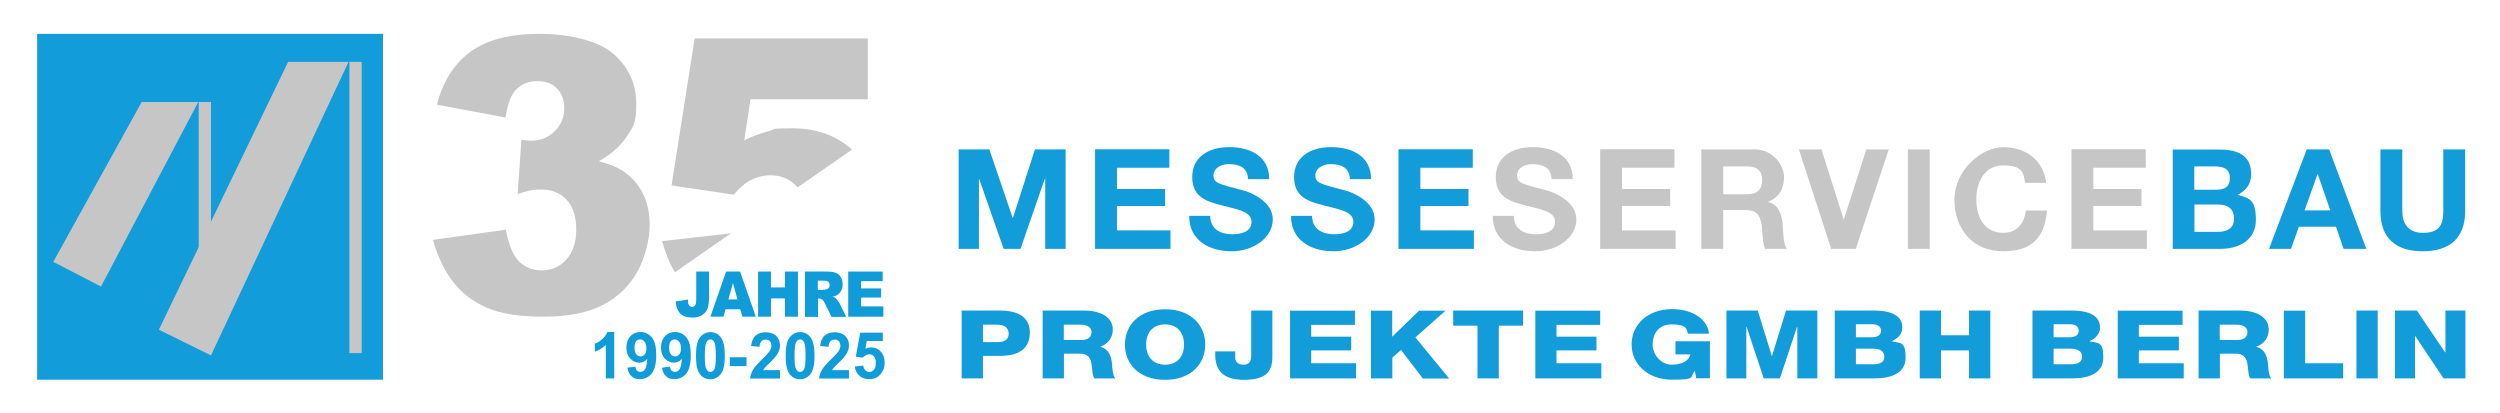 <?xml version="1.0" encoding="UTF-8"?>
<svg id="Ebene_1" xmlns="http://www.w3.org/2000/svg" version="1.1" viewBox="0 0 1750.1 289.3">
  <!-- Generator: Adobe Illustrator 30.0.0, SVG Export Plug-In . SVG Version: 2.1.1 Build 123)  -->
  <defs>
    <style>
      .st0 {
        fill: #129cd9;
      }

      .st1 {
        fill: #0f9cd8;
      }

      .st2 {
        fill: #c6c6c6;
      }
    </style>
  </defs>
  <path class="st2" d="M354.1,82.3l-48.2-9c4-16,11.7-28.3,23.1-36.8,11.4-8.5,27.5-12.8,48.4-12.8s41.3,4.7,52,14c10.7,9.3,16,21,16,35.1s-2.2,15.8-6.5,22.5c-4.3,6.7-10.9,12.6-19.7,17.6,7.1,1.8,12.5,4,16.3,6.4,6.1,3.9,10.8,9.1,14.2,15.5,3.4,6.4,5.1,14,5.1,22.9s-2.8,21.8-8.4,32.1c-5.6,10.2-13.7,18.1-24.2,23.6-10.5,5.5-24.4,8.3-41.5,8.3s-29.9-2-39.5-6.1c-9.6-4.1-17.6-10.1-23.8-18-6.2-7.9-11-17.8-14.3-29.7l51-7.1c2,10.7,5.1,18.1,9.3,22.3,4.2,4.1,9.6,6.2,16.1,6.2s12.6-2.6,17.1-7.8c4.6-5.2,6.8-12.2,6.8-20.9s-2.2-15.8-6.6-20.6c-4.4-4.9-10.3-7.3-17.9-7.3s-9.5,1-16.5,3.1l2.6-38c2.8.4,5.1.7,6.6.7,6.7,0,12.3-2.2,16.7-6.7,4.5-4.4,6.7-9.7,6.7-15.8s-1.7-10.5-5-14c-3.3-3.5-7.9-5.2-13.8-5.2s-10.9,1.9-14.7,5.7c-3.8,3.8-6.3,10.4-7.6,19.9Z"/>
  <polygon class="st0" points="26 23.7 268.1 23.7 268.1 265.8 26 265.8 26 23.7 26 23.7"/>
  <polygon class="st2" points="111.2 230.8 201.7 43.3 244 43.3 147.7 248.8 111.2 230.8 111.2 230.8"/>
  <polygon class="st2" points="37.3 183.3 99.2 71.4 138.8 71.4 70.7 200.6 37.3 183.3 37.3 183.3"/>
  <polygon class="st2" points="244.6 43.3 244.6 247.2 253.2 247.2 253.2 43.3 244.6 43.3 244.6 43.3"/>
  <polygon class="st2" points="139.1 71.4 139.1 201.3 147.7 201.3 147.7 71.4 139.1 71.4 139.1 71.4"/>
  <path class="st0" d="M979,174.2h52.8v-12.9h-37.5v-17.1h33.7v-11.9h-33.7v-14.9h36.7v-12.9h-52v69.6h0ZM903.8,151.1c-.2,17.2,14.2,24.8,29.6,24.8s28.9-9.6,28.9-22.3-15.6-19-20.7-20.3c-17.4-4.5-20.8-5.2-20.8-10.5s5.7-7.9,10.5-7.9c7.3,0,13.3,2.1,13.7,10.5h14.8c0-16.1-13.4-22.4-27.9-22.4s-26,6.8-26,21,10.4,17.1,20.8,19.8c10.2,2.7,20.7,4,20.7,11.5s-8.2,8.7-13.5,8.7c-8.2,0-15.4-3.6-15.4-12.9h-14.8ZM832.5,151.1c-.2,17.2,14.2,24.8,29.6,24.8s28.9-9.6,28.9-22.3-15.6-19-20.7-20.3c-17.4-4.5-20.8-5.2-20.8-10.5s5.7-7.9,10.5-7.9c7.3,0,13.3,2.1,13.7,10.5h14.8c0-16.1-13.4-22.4-27.9-22.4s-26,6.8-26,21,10.4,17.1,20.8,19.8c10.2,2.7,20.7,4,20.7,11.5s-8.2,8.7-13.5,8.7c-8.2,0-15.4-3.6-15.4-12.9h-14.8ZM766.6,174.2h52.8v-12.9h-37.5v-17.1h33.7v-11.9h-33.7v-14.9h36.7v-12.9h-52v69.6h0ZM671,174.2h14.3v-48.8h.2l17.1,48.8h11.8l17.1-49.3h.2v49.3h14.3v-69.6h-21.5l-15.4,47.9h-.2l-16.3-47.9h-21.5v69.6h0Z"/>
  <path class="st2" d="M1450.1,174.2h52.8v-12.9h-37.5v-17.1h33.7v-11.9h-33.7v-14.9h36.7v-12.9h-52v69.6h0ZM1432.4,128c-1.8-16.1-14.7-25-30-25s-34.2,16.1-34.2,36.7,12.7,36.2,34.2,36.2,29-11.1,30.6-28.5h-14.8c-1.2,9.2-6.4,15.6-15.8,15.6-13.7,0-18.9-11.7-18.9-23.3s5.2-23.9,18.9-23.9,14.2,5.3,15.2,12.2h14.8ZM1335.6,174.2h15.3v-69.6h-15.3v69.6h0ZM1322.3,104.6h-15.8l-15.7,48.9h-.2l-15.5-48.9h-15.8l22.6,69.6h17.2l23.1-69.6h0ZM1206.3,116.5h16.8c6.8,0,10.5,2.9,10.5,9.6s-3.7,9.9-10.5,9.9h-16.8v-19.6h0ZM1191,174.2h15.3v-27.2h15.3c7.7,0,10.5,3.2,11.6,10.5.8,5.6.6,12.3,2.4,16.7h15.3c-2.7-3.9-2.6-12.1-2.9-16.5-.5-7-2.6-14.3-10.1-16.3v-.2c7.7-3.1,11-9.3,11-17.4s-7.9-19.2-20.4-19.2h-37.5v69.6h0ZM1120.2,174.2h52.8v-12.9h-37.5v-17.1h33.7v-11.9h-33.7v-14.9h36.7v-12.9h-52v69.6h0ZM1045,151.1c-.2,17.2,14.2,24.8,29.6,24.8s28.9-9.6,28.9-22.3-15.6-19-20.7-20.3c-17.4-4.5-20.8-5.2-20.8-10.5s5.7-7.9,10.5-7.9c7.3,0,13.3,2.1,13.7,10.5h14.8c0-16.1-13.4-22.4-27.9-22.4s-26,6.8-26,21,10.4,17.1,20.8,19.8c10.2,2.7,20.7,4,20.7,11.5s-8.2,8.7-13.5,8.7c-8.2,0-15.4-3.6-15.4-12.9h-14.8Z"/>
  <path class="st0" d="M1725.7,104.6h-15.3v43.3c0,10.3-3.5,15.1-14.4,15.1s-14.3-7.5-14.3-15.1v-43.3h-15.3v43.3c0,18.9,10.9,28,29.6,28s29.7-9.2,29.7-28v-43.3h0ZM1622.3,121.8h.2l8.8,25.5h-18l9.1-25.5h0ZM1588.3,174.2h15.5l5.5-15.5h26l5.3,15.5h15.9l-26-69.6h-15.7l-26.4,69.6h0ZM1536.2,116.5h14.3c5.5,0,10.5,1.4,10.5,8s-4,8.3-9.4,8.3h-15.5v-16.3h0ZM1520.9,174.2h33.7c12.6,0,24.6-6,24.6-20.2s-4.3-15.2-12.8-17.6c6-2.9,9.5-7.7,9.5-14.5,0-13-9-17.2-22.2-17.2h-32.7v69.6h0ZM1536.2,143.2h16.7c6.5,0,11,2.8,11,9.9s-5.3,9.2-11.3,9.2h-16.4v-19.1h0Z"/>
  <path class="st0" d="M1676.6,264.9h14v-29.6h.2l19.8,29.6h15.3v-47.5h-14v29.3h-.2l-19.8-29.3h-15.3v47.5h0ZM1649.6,264.9h14.9v-47.5h-14.9v47.5h0ZM1598.8,264.9h41.5v-10.6h-26.6v-36.8h-14.9v47.5h0ZM1554,227.3h11.8c4.2,0,7.5,1.6,7.5,5.1s-2.4,5.6-6.9,5.6h-12.5v-10.7h0ZM1539.1,264.9h14.9v-17.3h11.3c6.9,0,7.9,4.9,8.3,9.7.2,1.3.4,6,1.7,7.6h14.7c-2-1.7-2.2-8.7-2.4-10.7-.5-4.5-2.2-10.2-8.3-11.4h0c6-2.1,8.9-6.9,8.9-12,0-9.6-9.9-13.4-20-13.4h-29.1v47.5h0ZM1482.4,264.9h46.3v-10.6h-31.4v-9h28v-9.6h-28v-8.3h30.6v-9.9h-45.4v47.5h0ZM1437.6,227h11.5c3.1,0,6.1,1.1,6.1,4.6s-3.5,4.5-6.1,4.5h-11.5v-9.1h0ZM1422.8,264.9h27.4c12.2,0,22.2-3.5,22.2-14.8s-3.8-9.8-9.8-11.2c4.5-1.9,7.5-5.3,7.5-9.6,0-9.9-10.8-12-20.6-11.9h-26.7v47.5h0ZM1437.6,244.1h11.9c4.5,0,8,1.4,8,5.6s-3.3,5.3-8,5.3h-11.9v-10.9h0ZM1343.9,264.9h14.9v-19.6h19.6v19.6h14.9v-47.5h-14.9v17.3h-19.6v-17.3h-14.9v47.5h0ZM1299.2,227h11.5c3.1,0,6.1,1.1,6.1,4.6s-3.5,4.5-6.1,4.5h-11.5v-9.1h0ZM1284.4,264.9h27.4c12.2,0,22.2-3.5,22.2-14.8s-3.8-9.8-9.8-11.2c4.5-1.9,7.5-5.3,7.5-9.6,0-9.9-10.8-12-20.6-11.9h-26.7v47.5h0ZM1299.2,244.1h11.9c4.5,0,8,1.4,8,5.6s-3.3,5.3-8,5.3h-11.9v-10.9h0ZM1208.5,264.9h14v-36.1h.2l12,36.1h11.3l12-36.1h.2v36.1h14v-47.5h-21.9l-9.8,31.7h-.2l-9.8-31.7h-21.9v47.5h0ZM1196.9,238.9h-24v9.2h10.4c-.8,4.3-5.7,7.2-13.1,7.2s-13.3-7.1-13.3-14.1,3.7-14.1,13.3-14.1,10.8,2.5,11.3,6.5h14.9c-1.4-11.9-14-17.2-25.8-17.2-17.3,0-28.4,11-28.4,24.7s11.2,24.7,28.4,24.7,12-1.6,15.9-6.2l.9,5.2h9.6v-26h0ZM1074.8,264.9h46.2v-10.6h-31.4v-9h28v-9.6h-28v-8.3h30.6v-9.9h-45.4v47.5h0ZM1066.2,217.4h-48.9v10.6h17v36.9h14.9v-36.9h17v-10.6h0ZM959.8,264.9h14.9v-14.6l6.1-5.3,15.3,20h18.4l-23.7-28.8,21.1-18.7h-18.5l-18.8,18.2v-18.2h-14.9v47.5h0ZM903.1,264.9h46.2v-10.6h-31.4v-9h28v-9.6h-28v-8.3h30.6v-9.9h-45.4v47.5h0ZM890.8,217.4h-14.9v31.7c0,4.6-1.9,6.2-5.4,6.2s-5.8-1.7-5.8-4.9v-4.4h-14v2.1c0,10.6,4.9,17.8,20,17.8s20-5.4,20-16v-32.5h0ZM802.3,241.2c0-7.1,3.7-14.1,13.3-14.1s13.3,7.1,13.3,14.1-3.7,14.1-13.3,14.1-13.3-7.1-13.3-14.1h0ZM787.5,241.2c0,13.8,10.1,24.7,28.1,24.7s28.1-11,28.1-24.7-10.1-24.7-28.1-24.7-28.1,11-28.1,24.7h0ZM744.8,227.3h11.8c4.2,0,7.5,1.6,7.5,5.1s-2.4,5.6-6.9,5.6h-12.5v-10.7h0ZM729.9,264.9h14.9v-17.3h11.3c7,0,7.9,4.9,8.3,9.7.2,1.3.4,6,1.7,7.6h14.7c-2-1.7-2.2-8.7-2.4-10.7-.5-4.5-2.2-10.2-8.3-11.4h0c6-2.1,8.9-6.9,8.9-12,0-9.6-9.9-13.4-20-13.4h-29.1v47.5h0ZM688.1,227.3h10c4.6,0,8,1.8,8,6.3s-3.4,5.9-8,5.9h-10v-12.2h0ZM673.2,264.9h14.9v-15.8h12.2c12.5,0,20.6-4.6,20.6-16.4s-10-15.3-20.6-15.3h-27.1v47.5h0Z"/>
  <path class="st1" d="M487.4,190.1h9v17.2c0,3.6-.3,6.3-.9,8.2-.6,1.9-1.8,3.5-3.6,4.8-1.8,1.3-4.1,2-6.8,2s-5.2-.4-6.8-1.3c-1.6-.9-2.9-2.1-3.7-3.8-.9-1.7-1.4-3.7-1.6-6.2l8.6-1.3c0,1.4.1,2.4.3,3.1.2.7.6,1.2,1.1,1.6.3.3.8.4,1.5.4,1,0,1.7-.4,2.2-1.2.5-.8.7-2.2.7-4.1v-19.5h0Z"/>
  <path class="st1" d="M518.1,216.5h-10.2l-1.4,5.2h-9.2l11-31.6h9.8l11,31.6h-9.4l-1.5-5.2h0ZM516.3,209.6l-3.2-11.4-3.2,11.4h6.4Z"/>
  <polygon class="st1" points="530.7 190.1 539.7 190.1 539.7 201.2 549.5 201.2 549.5 190.1 558.6 190.1 558.6 221.7 549.5 221.7 549.5 208.9 539.7 208.9 539.7 221.7 530.7 221.7 530.7 190.1 530.7 190.1"/>
  <path class="st1" d="M563.5,221.7v-31.6h15c2.8,0,4.9.3,6.4.8,1.5.5,2.7,1.5,3.6,2.9.9,1.4,1.4,3.1,1.4,5.1s-.3,3.3-1,4.5c-.7,1.3-1.6,2.3-2.8,3.1-.8.5-1.8.9-3.2,1.2,1.1.4,1.9.8,2.3,1.2.3.3.8.8,1.4,1.7.6.8,1,1.5,1.3,2l4.4,9.2h-10.2l-4.8-9.7c-.6-1.2-1.2-2.1-1.6-2.4-.7-.5-1.4-.7-2.2-.7h-.8v12.8h-9ZM572.5,202.9h3.8c.4,0,1.2-.1,2.4-.4.6-.1,1.1-.5,1.5-1,.4-.5.6-1.1.6-1.8,0-1-.3-1.8-.9-2.4-.6-.5-1.7-.8-3.4-.8h-4v6.4h0Z"/>
  <polygon class="st1" points="593.8 190.1 617.9 190.1 617.9 196.8 602.8 196.8 602.8 201.9 616.8 201.9 616.8 208.3 602.8 208.3 602.8 214.5 618.4 214.5 618.4 221.7 593.8 221.7 593.8 190.1 593.8 190.1"/>
  <g>
    <path class="st2" d="M524.9,126.5c4.6-2.5,9.4-3.8,14.3-3.8,7.8,0,14,2.7,18.7,8,.1.2.3.3.4.5l38.2-26.5c-11.1-9.9-25.1-14.9-42.1-14.9s-10.9.7-16.5,2.1c-5.6,1.4-11.2,3.5-16.9,6.3l4.4-28.7h82.1V26.9h-121.2l-16.2,102.9,43.5,6.5c4.1-4.8,7.9-8.1,11.3-9.9Z"/>
    <path class="st2" d="M511.9,163.3l-48.4,5.5c2.4,8.7,5.4,15.9,9,21.8l39.4-27.4Z"/>
  </g>
  <g>
    <path class="st1" d="M430,264.9h-5.9v-23.4c-2.2,2.1-4.8,3.7-7.7,4.7v-5.6c1.7-.6,3.4-1.6,5.1-3.1s3-3.2,3.7-5.1h4.8v32.5Z"/>
    <path class="st1" d="M439,257.4l5.8-.7c.3,2.4,1.4,3.6,3.4,3.6s2.4-.6,3.3-1.8,1.4-3.6,1.6-7.3c-.7.9-1.6,1.6-2.5,2s-2,.7-3.1.7c-2.4,0-4.5-1-6.3-2.9-1.8-1.9-2.7-4.5-2.7-7.7s1-6.1,2.9-8c1.9-2,4.3-2.9,7.1-2.9s5.7,1.3,7.8,3.8,3.1,6.7,3.1,12.5-1.1,10.2-3.2,12.8-4.9,3.9-8.3,3.9-4.3-.7-5.8-2-2.5-3.3-2.9-6.1ZM452.5,243.9c0-2-.4-3.6-1.3-4.7-.9-1.1-1.9-1.6-3.1-1.6s-2,.4-2.8,1.3c-.7.9-1.1,2.4-1.1,4.5s.4,3.6,1.2,4.6c.8,1,1.8,1.5,3,1.5s2.1-.5,2.9-1.4c.8-.9,1.2-2.3,1.2-4.2Z"/>
    <path class="st1" d="M463.2,257.4l5.8-.7c.3,2.4,1.4,3.6,3.4,3.6s2.4-.6,3.3-1.8,1.4-3.6,1.6-7.3c-.7.9-1.6,1.6-2.5,2s-2,.7-3.1.7c-2.4,0-4.5-1-6.3-2.9-1.8-1.9-2.7-4.5-2.7-7.7s1-6.1,2.9-8c1.9-2,4.3-2.9,7.1-2.9s5.7,1.3,7.8,3.8,3.1,6.7,3.1,12.5-1.1,10.2-3.2,12.8-4.9,3.9-8.3,3.9-4.3-.7-5.8-2-2.5-3.3-2.9-6.1ZM476.7,243.9c0-2-.4-3.6-1.3-4.7-.9-1.1-1.9-1.6-3.1-1.6s-2,.4-2.8,1.3c-.7.9-1.1,2.4-1.1,4.5s.4,3.6,1.2,4.6c.8,1,1.8,1.5,3,1.5s2.1-.5,2.9-1.4c.8-.9,1.2-2.3,1.2-4.2Z"/>
    <path class="st1" d="M497.3,232.5c3,0,5.5,1.2,7.3,3.7,1.9,2.4,2.8,6.7,2.8,12.8s-.9,10.4-2.8,12.8c-1.9,2.4-4.3,3.7-7.3,3.7s-5.5-1.2-7.3-3.6c-1.9-2.4-2.8-6.7-2.8-12.9s.9-10.3,2.8-12.8c1.9-2.4,4.3-3.7,7.3-3.7ZM497.3,237.6c-1.2,0-2.1.7-2.8,2-.7,1.3-1.1,4.4-1.1,9.4s.3,8.1,1.1,9.4c.7,1.3,1.6,2,2.8,2s2.1-.7,2.8-2c.7-1.3,1-4.4,1-9.4s-.3-8.1-1-9.4c-.7-1.3-1.6-2-2.8-2Z"/>
    <path class="st1" d="M510.9,256.3v-6.2h11.7v6.2h-11.7Z"/>
    <path class="st1" d="M546,259.2v5.8h-20.9c.2-2.2.9-4.2,2.1-6.2,1.1-2,3.4-4.5,6.7-7.7,2.6-2.5,4.2-4.3,4.8-5.2.9-1.3,1.3-2.6,1.3-3.9s-.4-2.5-1.1-3.2-1.7-1.1-2.9-1.1c-2.6,0-4.1,1.7-4.3,5.1l-5.9-.6c.4-3.3,1.4-5.7,3.2-7.3s4.2-2.3,7.1-2.3,5.7.9,7.4,2.7c1.7,1.8,2.5,3.9,2.5,6.2s-.2,2.6-.6,3.8-1.1,2.5-2,3.7c-.9,1.3-2.3,2.9-4.4,4.8-1.9,1.8-3.1,3.1-3.6,3.6-.5.6-.9,1.2-1.2,1.7h11.8Z"/>
    <path class="st1" d="M560.1,232.5c3,0,5.5,1.2,7.3,3.7,1.9,2.4,2.8,6.7,2.8,12.8s-.9,10.4-2.8,12.8c-1.9,2.4-4.3,3.7-7.3,3.7s-5.5-1.2-7.3-3.6c-1.9-2.4-2.8-6.7-2.8-12.9s.9-10.3,2.8-12.8c1.9-2.4,4.3-3.7,7.3-3.7ZM560.1,237.6c-1.2,0-2.1.7-2.8,2-.7,1.3-1.1,4.4-1.1,9.4s.3,8.1,1.1,9.4c.7,1.3,1.6,2,2.8,2s2.1-.7,2.8-2c.7-1.3,1-4.4,1-9.4s-.3-8.1-1-9.4c-.7-1.3-1.6-2-2.8-2Z"/>
    <path class="st1" d="M594.3,259.2v5.8h-20.9c.2-2.2.9-4.2,2.1-6.2,1.1-2,3.4-4.5,6.7-7.7,2.6-2.5,4.2-4.3,4.8-5.2.9-1.3,1.3-2.6,1.3-3.9s-.4-2.5-1.1-3.2-1.7-1.1-2.9-1.1c-2.6,0-4.1,1.7-4.3,5.1l-5.9-.6c.4-3.3,1.4-5.7,3.2-7.3s4.2-2.3,7.1-2.3,5.7.9,7.4,2.7c1.7,1.8,2.5,3.9,2.5,6.2s-.2,2.6-.6,3.8-1.1,2.5-2,3.7c-.9,1.3-2.3,2.9-4.4,4.8-1.9,1.8-3.1,3.1-3.6,3.6-.5.6-.9,1.2-1.2,1.7h11.8Z"/>
    <path class="st1" d="M598.4,256.6l5.9-.7c.2,1.4.7,2.5,1.5,3.3s1.8,1.2,2.8,1.2,2.3-.5,3.2-1.6c.9-1,1.3-2.6,1.3-4.8s-.4-3.5-1.3-4.5c-.9-1-2-1.5-3.3-1.5s-3.2.8-4.6,2.4l-4.8-.7,3.1-16.8h15.8v5.8h-11.2l-1,5.5c1.3-.7,2.7-1,4.1-1,2.5,0,4.5.8,6.2,2.5,2.2,2.1,3.2,4.9,3.2,8.3s-.9,5.4-2.8,7.8-4.5,3.6-7.9,3.6-5.1-.8-6.9-2.3-3-3.7-3.3-6.6Z"/>
  </g>
</svg>
